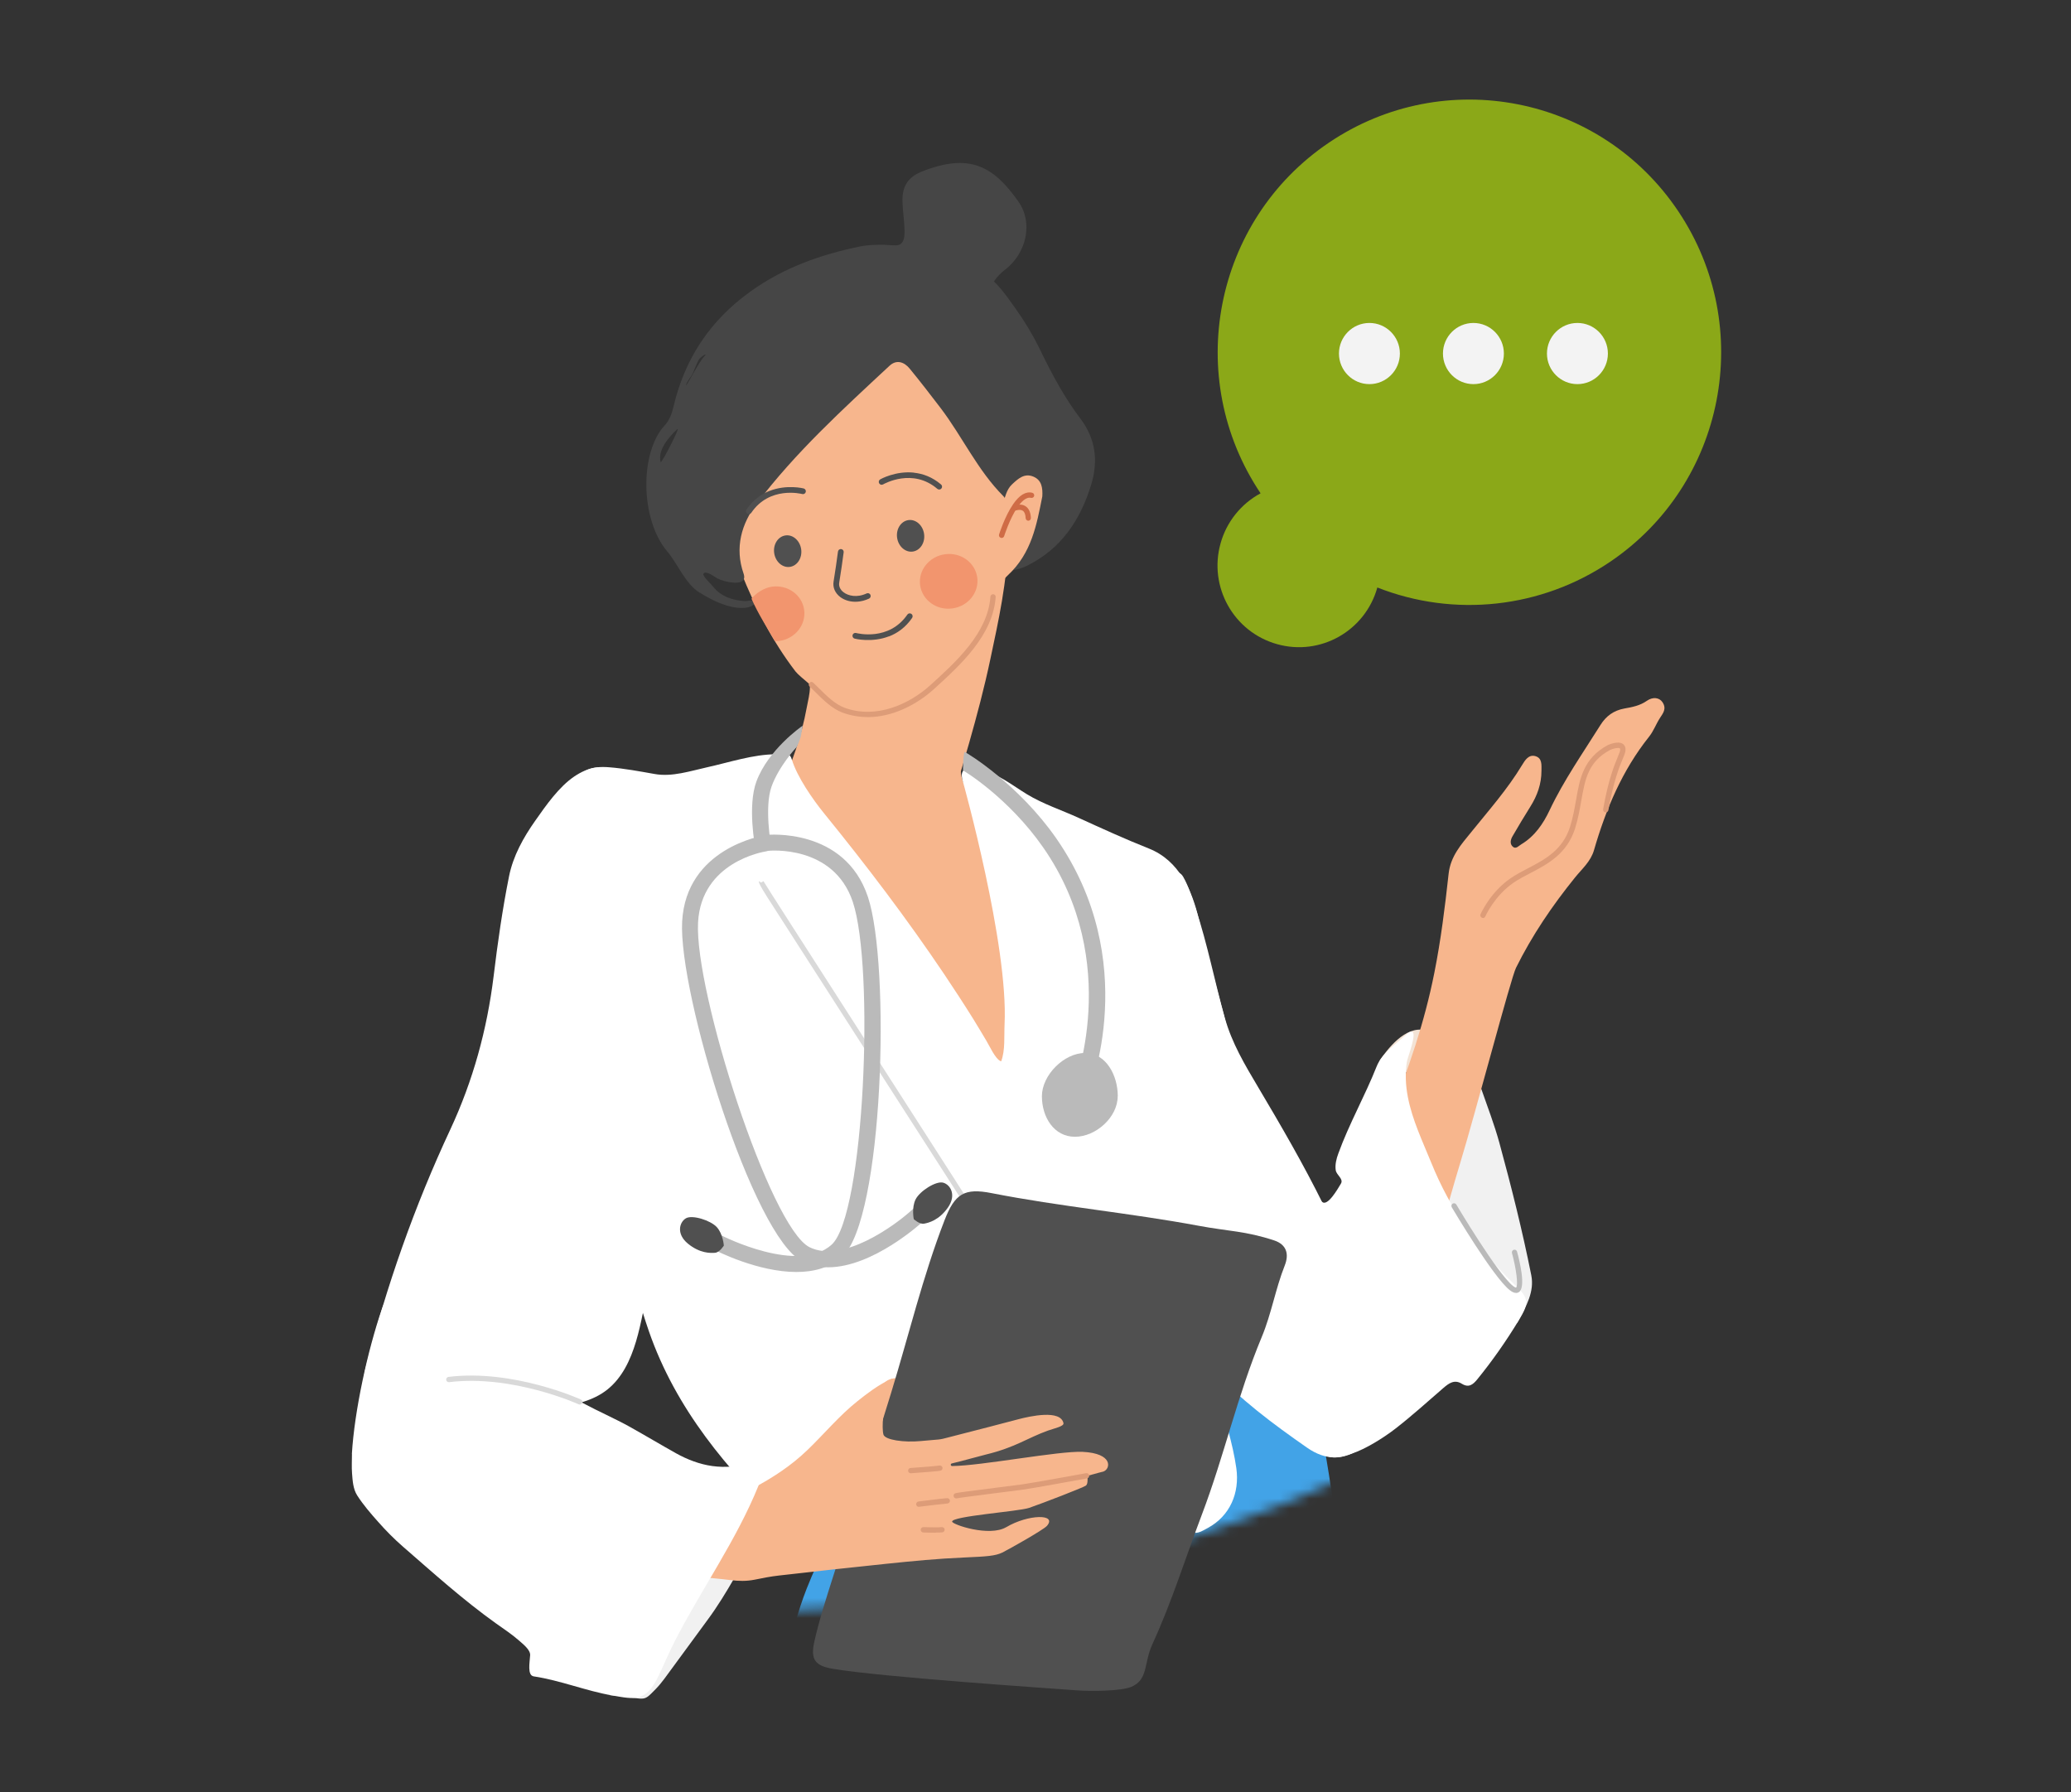 <svg width="208" height="180" viewBox="0 0 208 180" fill="none" xmlns="http://www.w3.org/2000/svg">
<rect x="0" y="0" width="208" height="180" fill="#333333" stroke="none"/>
<mask id="mask0_1835_5301" style="mask-type:luminance" maskUnits="userSpaceOnUse" x="21" y="3" width="169" height="159">
<path d="M24.207 84.386C18.107 103.107 21.569 123.645 33.463 139.327C43.269 152.255 57.856 160.378 73.472 161.616C76.534 161.852 79.643 161.836 82.721 161.551C117.909 158.292 145.05 147.229 163.39 128.671C177.459 114.431 186.166 96.093 189.267 74.162C193.381 45.12 176.541 17.78 149.219 9.144C136.759 5.209 124.991 3.246 113.96 3.246C95.188 3.246 78.559 8.941 64.255 20.297C47.085 33.926 33.612 55.49 24.207 84.386Z" fill="white"/>
</mask>
<g mask="url(#mask0_1835_5301)">
<path d="M77.476 195.416C77.248 182.064 77.445 168.671 81.009 159.563C83.561 153.054 89.056 144.321 88.695 141.722C88.255 138.512 88.24 132.907 90.014 131.775C93.673 129.429 98.061 128.769 102.018 128.378C107.946 127.791 113.881 127.368 119.856 127.62C122.777 127.742 125.666 128.117 128.547 128.573C130.086 128.818 130.942 129.812 130.997 131.441C131.193 137.086 132.63 142.537 133.47 148.076C135.275 160.019 137.741 171.815 139.264 183.807C139.751 187.628 140.763 192.5 137.607 195.441C132.959 199.775 77.657 206.471 77.476 195.424V195.416Z" fill="#42A3E7"/>
<path d="M107.067 157.795C106.878 157.404 106.376 157.176 105.991 157.396C105.803 157.502 105.661 157.681 105.551 157.868C105.112 158.593 104.884 159.636 104.939 160.492C104.963 160.923 105.018 161.363 105.371 161.648C105.708 161.917 106.109 161.828 106.384 161.518C106.682 161.176 106.815 160.72 106.933 160.272C107.122 159.547 107.42 158.504 107.074 157.795H107.067Z" fill="#3292CC"/>
<path d="M90.548 142.317C90.454 142.317 90.367 142.268 90.32 142.17C90.257 142.04 90.305 141.877 90.43 141.811C90.54 141.754 101.916 135.864 130.274 140.353C130.416 140.378 130.51 140.508 130.486 140.655C130.463 140.801 130.337 140.899 130.196 140.875C102.034 136.41 90.776 142.219 90.666 142.276C90.626 142.292 90.587 142.308 90.548 142.308V142.317Z" fill="#3292CC"/>
<path d="M93.555 198.911C93.555 198.911 93.539 198.911 93.523 198.911C93.382 198.895 93.28 198.764 93.296 198.618C94.858 184.125 105.104 139.172 105.182 138.968C105.229 138.83 105.379 138.765 105.512 138.814C105.638 138.862 105.708 139.009 105.669 139.139C105.543 139.636 95.376 184.125 93.806 198.675C93.79 198.813 93.68 198.911 93.547 198.911H93.555Z" fill="#3292CC"/>
</g>
<path d="M81.456 80.433C82.649 81.044 83.534 81.272 84.613 80.938C87.324 80.091 90.132 79.668 92.94 79.26C93.597 79.162 93.744 78.926 93.484 78.413C92.68 76.808 93.646 75.309 93.719 73.761C93.744 73.281 94.141 72.979 94.62 72.881C95.245 72.751 95.651 73.118 95.935 73.582C96.487 74.486 96.641 75.562 96.519 76.539C96.243 78.763 97.469 79.871 99.124 80.93C103.41 83.676 108.036 85.492 113.043 86.331C116.192 86.861 117.605 88.971 117.605 92.01C117.605 93.134 118.189 94.095 118.148 95.244C117.986 99.863 117.337 104.417 116.598 108.963C115.413 116.278 113.985 123.553 112.256 130.763C111.745 132.905 111.177 135.032 110.682 137.174C110.3 138.82 109.018 139.969 108.417 141.484C107.622 143.488 106.242 144.376 104.059 144.718C99.352 145.443 94.661 146.176 89.888 146.087C86.796 146.03 83.696 145.761 80.758 144.751C77.893 143.773 75.629 141.883 73.575 139.651C67.813 133.402 64.201 125.818 60.395 118.372C57.084 111.879 55.55 104.8 54.178 97.688C53.18 92.49 54.178 87.635 56.507 82.983C58.334 79.334 60.622 78.152 64.648 78.788C67.042 79.171 69.452 79.097 71.847 78.934C74.184 78.779 76.57 78.682 78.713 77.492C79.248 77.199 79.906 77.061 80.263 76.547C81.018 75.472 82.113 75.464 83.217 75.529C84.085 75.586 84.702 76.026 85.051 76.898C85.441 77.875 85.132 78.527 84.345 79.081C83.542 79.643 82.592 79.912 81.472 80.441L81.456 80.433Z" fill="#F7B68D"/>
<path d="M101.234 54.372C101.161 58.397 100.293 62.299 99.465 66.201C98.264 71.879 96.503 77.403 94.879 82.967C94.758 83.39 94.612 83.838 94.384 84.213C94.149 84.588 93.743 85.06 93.297 84.783C92.234 84.115 91.26 84.743 90.237 84.8C87.169 84.987 84.134 84.783 81.277 83.48C80.612 83.178 79.962 82.82 79.313 82.486C77.609 81.623 77.414 81.109 78.242 79.398C79.524 76.735 80.49 73.973 81.025 71.056C81.147 70.372 81.342 69.688 81.342 69.003C81.326 65.704 83.233 63.301 85.221 61.06C88.2 57.696 91.471 54.608 95.253 52.132C95.967 51.659 96.681 51.179 97.444 50.804C99.351 49.867 101.226 51.04 101.234 53.134C101.234 53.541 101.234 53.949 101.234 54.364V54.372Z" fill="#F7B68D"/>
<path d="M85.871 27.546C85.359 27.472 84.71 27.383 84.653 26.723C84.588 26.006 85.197 26.055 85.692 26.038C85.806 26.038 85.984 25.989 86.009 25.924C86.512 24.433 88.695 24.605 89.766 24.645C90.351 24.67 90.854 24.523 90.846 23.293C90.846 22.315 90.683 21.338 90.643 20.36C90.562 18.755 91.162 17.786 92.639 17.207C97.363 15.35 99.79 16.67 102.306 20.279C103.799 22.413 103.044 25.444 101.015 27.024C99.709 28.034 98.881 29.427 99.157 31.244C99.222 31.692 87.859 27.847 85.871 27.554V27.546Z" fill="#464646"/>
<path d="M107.589 115.7C107.622 111.146 108.766 107.056 109.951 102.991C110.974 99.455 112.053 95.936 113.766 92.669C114.496 91.284 115.137 89.728 116.931 89.329C117.45 89.215 117.247 88.897 117.183 88.58C117.085 88.14 117.183 87.741 117.686 87.618C118.156 87.504 118.57 87.586 118.838 88.058C119.406 89.06 119.723 90.16 120.088 91.244C121.289 94.844 121.995 98.592 123.018 102.233C123.732 104.767 125.023 106.926 126.329 109.125C128.642 113.019 130.923 116.938 132.928 121.003C133.309 121.769 133.755 122.502 134.161 123.26C134.624 124.107 135.168 124.791 136.288 124.286C136.766 124.066 136.969 124.417 137.115 124.759C138.179 127.252 140.005 129.329 141.149 131.74C143.6 136.905 142.472 140.539 138.3 144.278C137.846 144.685 137.31 144.995 136.823 145.353C134.981 146.697 133.139 146.681 131.28 145.386C127.863 143.007 124.527 140.531 121.695 137.451C119.788 135.382 118.067 133.15 116.785 130.616C116.541 130.135 116.233 129.614 116.42 129.101C116.736 128.237 116.282 127.675 115.778 127.162C114.066 125.394 112.621 123.431 111.266 121.386C111.055 121.068 110.925 120.645 110.341 120.832C109.067 121.248 108.417 120.49 108.084 119.406C107.687 118.111 107.533 116.775 107.589 115.683V115.7Z" fill="white"/>
<path d="M100.552 106.584C100.974 105.468 100.836 104.058 100.893 102.877C101.291 94.893 96.738 78.584 96.673 78.356C96.332 77.077 97.192 77.012 98.483 77.297C100.228 77.688 101.64 78.845 103.133 79.757C104.765 80.751 106.591 81.337 108.319 82.128C110.657 83.195 112.994 84.262 115.372 85.207C118.456 86.429 119.731 89.46 120.404 92.303C121.118 95.317 123.147 102.722 123.35 103.594C123.448 104.018 117.482 117.297 117.913 120.319C118.253 122.698 118.521 125.085 118.992 127.439C119.836 131.683 121.321 135.765 122.36 139.96C122.977 142.445 123.805 144.881 124.17 147.439C124.519 149.94 123.529 152.237 121.321 153.435C120.859 153.687 120.185 154.111 119.852 153.85C118.83 153.052 117.377 152.71 116.906 151.3C116.776 150.909 116.598 150.779 116.233 150.755C111.436 150.404 106.639 150.461 101.835 150.673C98.256 150.828 94.717 151.341 91.187 151.814C89.141 152.082 87.12 152.808 85.067 153.239C83.647 153.541 82.227 153.818 80.806 154.103C79.97 154.274 79.353 153.671 78.891 153.223C73.039 147.618 67.877 141.492 65.167 133.679C64.298 131.17 63.641 128.588 62.805 126.062C61.961 123.512 60.687 121.182 59.721 118.681C58.812 116.343 58.341 113.859 57.879 111.398C56.905 106.201 56.296 100.93 56.15 95.635C55.996 90.225 55.768 84.441 57.44 79.219C58.049 77.305 59.38 76.914 61.174 77.052C62.708 77.174 64.225 77.46 65.743 77.728C67.496 78.046 69.33 77.427 71.026 77.052C73.242 76.564 75.653 75.749 77.933 75.749C79.045 75.708 79.329 75.594 79.532 76.287C80.059 78.022 81.642 80.295 82.746 81.655C86.991 86.877 91.073 92.246 94.831 97.834C95.829 99.325 96.811 100.824 97.76 102.348C98.199 103.056 98.621 103.773 99.051 104.49C99.368 105.003 99.976 106.388 100.528 106.576L100.552 106.584Z" fill="white"/>
<path d="M35.836 143.382C35.836 142.396 36.209 141.549 36.209 140.563C36.501 139.561 36.452 138.429 36.712 137.419C38.806 129.15 41.622 121.142 45.234 113.411C47.506 108.531 48.919 103.399 49.576 98.038C49.982 94.682 50.461 91.317 51.126 88.001C51.532 85.965 52.571 84.099 53.756 82.421C54.827 80.898 56.126 79.024 57.684 77.973C58.983 77.093 60.622 76.612 61.782 77.655C66.863 82.258 66.855 90.535 68.641 96.792C69.265 98.967 69.136 101.232 69.444 103.447C69.769 105.802 70.109 108.058 69.744 110.437C69.476 112.164 68.219 113.256 67.951 114.999C67.796 115.969 67.707 116.946 67.529 117.899C66.814 121.663 66.011 125.411 65.134 129.142C64.339 132.547 63.941 137.174 61.02 139.529C60.273 140.132 59.413 140.523 58.504 140.8C57.254 141.174 55.898 140.979 54.673 141.386C54.17 141.557 53.715 141.859 53.261 142.136C50.923 143.529 48.245 144.294 45.705 145.207C44.301 145.712 43.035 146.331 41.525 146.339C41.046 146.339 40.551 146.315 40.105 146.494C39.074 146.918 37.337 146.241 36.899 145.239C36.639 144.645 35.852 144.058 35.852 143.374L35.836 143.382Z" fill="white"/>
<path d="M100.593 126.592C100.504 126.592 100.415 126.543 100.366 126.461C99.287 124.685 92.055 113.435 85.668 103.504C83.144 99.57 80.774 95.895 79.046 93.191C78.177 91.838 77.471 90.739 76.984 89.973C76.421 89.088 76.164 88.596 76.213 88.498L76.676 88.759L76.448 88.621L76.684 88.498C76.83 88.775 81.342 95.79 86.106 103.211C92.486 113.142 99.725 124.4 100.813 126.184C100.886 126.307 100.853 126.478 100.723 126.551C100.683 126.575 100.634 126.592 100.585 126.592H100.593Z" fill="#D9D9D9"/>
<path d="M62.529 168.946C64.501 167.422 66.076 165.549 67.48 163.496C69.639 160.335 71.822 157.182 73.567 153.752C73.77 153.353 74.013 152.946 74.338 152.661C74.776 152.278 75.312 152.042 75.88 152.506C76.416 152.946 76.659 153.451 76.261 154.103C74.541 156.962 73.064 159.976 71.067 162.673C69.615 164.636 68.186 166.616 66.733 168.579C66.466 168.938 66.181 169.288 65.873 169.606C64.428 171.08 65.061 170.534 61.231 170.233C61.231 170.07 62.529 169.101 62.529 168.938V168.946Z" fill="#F1F1F1"/>
<path d="M144.688 104.115C144.931 104.816 144.712 102.918 144.355 103.961C143.892 105.321 143.097 106.413 142.156 107.423C141.855 107.741 141.36 107.871 140.914 107.569C140.362 107.203 138.479 107.195 138.568 106.502C139.282 105.46 141.125 102.942 143.17 103.472C143.568 103.578 143.836 104.278 143.803 103.7C144.047 103.7 144.444 104.107 144.688 104.107V104.115Z" fill="#F3E3D5"/>
<path d="M151.31 128.205C149.817 129.313 148.242 128.987 147.528 127.406C146.392 124.881 145.053 122.437 144.282 119.749C144.217 119.512 144.046 119.211 144.128 119.048C144.704 117.932 145.061 116.571 145.775 115.692C147.366 113.736 147.764 112.873 146.83 110.543C146.709 110.242 146.546 109.916 146.571 109.614C146.611 109.125 146.79 108.596 147.374 108.523C148.056 108.441 148.575 108.783 148.802 109.435C149.419 111.203 150.093 112.962 150.588 114.763C151.789 119.162 152.901 123.594 153.794 128.066C154.118 129.696 153.323 131.146 152.398 132.808C152.195 133.182 151.822 131.708 151.44 131.472C151.01 131.203 151.14 130.722 151.253 130.355C151.464 129.671 151.521 129.003 151.31 128.197V128.205Z" fill="#F1F1F1"/>
<path d="M132.587 141.41C131.71 140.791 130.874 140.164 130.233 139.252C128.342 136.547 128.204 133.916 130.046 131.072C131.848 128.294 133.634 125.459 135.005 122.453C136.572 119.015 138.146 115.561 139.566 112.05C141.457 107.39 143.072 102.657 144.054 97.712C144.712 94.421 145.126 91.081 145.491 87.749C145.686 85.973 146.781 84.775 147.772 83.553C149.541 81.362 151.408 79.252 152.868 76.832C153.161 76.352 153.526 75.741 154.208 75.936C154.906 76.14 154.816 76.824 154.816 77.411C154.816 78.731 154.394 79.904 153.696 81.012C153.079 81.989 152.487 82.991 151.903 83.993C151.724 84.303 151.627 84.694 151.886 84.979C152.227 85.346 152.503 84.955 152.787 84.792C154.135 83.985 154.987 82.739 155.636 81.362C157.064 78.348 158.98 75.619 160.741 72.808C161.309 71.904 162.072 71.35 163.135 71.154C163.922 71.016 164.702 70.869 165.4 70.38C166.008 69.957 166.649 70.046 166.966 70.511C167.412 71.171 167.023 71.627 166.731 72.083C166.309 72.727 166.098 73.386 165.619 73.989C162.924 77.37 161.285 81.264 160.092 85.378C159.759 86.527 158.882 87.26 158.193 88.115C155.904 90.942 153.875 93.932 152.26 97.191C151.74 98.234 148.25 111.561 146.595 116.995C145.345 121.093 144.355 125.272 142.74 129.256C141.839 131.48 140.905 133.688 139.932 135.871C139.51 136.824 138.876 137.5 137.862 138.054C136.791 138.632 135.768 139.545 135.062 140.653C134.616 141.353 133.739 140.905 133.26 141.435H132.562L132.587 141.41Z" fill="#F7B68D"/>
<path d="M148.94 92.189C148.94 92.189 148.867 92.189 148.835 92.164C148.697 92.107 148.64 91.944 148.697 91.814C148.738 91.724 149.679 89.59 151.732 88.189C152.26 87.83 152.828 87.529 153.437 87.211C155.157 86.315 156.943 85.378 157.69 83.024C157.982 82.103 158.136 81.207 158.29 80.344C158.663 78.185 159.021 76.156 161.488 74.82C161.666 74.747 162.454 74.421 162.924 74.665C163.095 74.755 163.2 74.902 163.241 75.097C163.306 75.415 163.184 75.716 162.973 76.221C162.657 76.987 162.056 78.413 161.537 81.362C161.512 81.508 161.374 81.606 161.228 81.582C161.082 81.557 160.985 81.419 161.009 81.272C161.537 78.266 162.153 76.808 162.478 76.018C162.648 75.61 162.754 75.366 162.721 75.211C162.713 75.171 162.697 75.154 162.673 75.146C162.494 75.056 162.007 75.179 161.715 75.309C159.499 76.507 159.199 78.242 158.81 80.441C158.655 81.321 158.493 82.234 158.193 83.195C157.381 85.761 155.417 86.787 153.68 87.692C153.088 88.001 152.528 88.295 152.025 88.637C150.101 89.948 149.184 92.01 149.176 92.034C149.135 92.132 149.038 92.197 148.932 92.197L148.94 92.189Z" fill="#DD9C78"/>
<path d="M120.778 129.704C120.81 129.207 120.762 128.718 121.005 128.254C122.028 126.274 123.472 124.523 125.315 123.26C127.076 122.054 130.014 120.588 132.189 121.125C132.351 121.166 132.303 120.262 132.773 120.694C133.325 121.207 134.34 119.423 134.673 118.869C134.965 118.388 134.234 118.022 134.153 117.516C134.072 116.962 134.218 116.368 134.413 115.846C135.492 112.865 137.091 110.054 138.26 107.105C138.795 105.753 140.224 104.832 141.255 103.879C141.401 103.741 141.571 103.602 141.766 103.602C142.407 103.602 141.36 106.201 141.295 106.641C141.117 107.822 141.173 109.02 141.401 110.185C141.847 112.49 142.878 114.624 143.754 116.783C145.637 121.427 148.478 125.533 152.138 129.019C153.591 130.404 153.591 130.852 152.52 132.62C151.27 134.681 149.89 136.653 148.372 138.518C147.934 139.056 147.512 139.39 146.822 138.966C146.076 138.502 145.524 138.909 144.972 139.382C143.381 140.759 141.815 142.176 140.159 143.463C138.982 144.376 137.148 145.533 135.736 145.989C134.729 146.315 133.877 146.624 132.855 146.03C132.424 145.777 132.1 145.394 131.775 145.019C129.641 142.518 127.701 139.854 125.696 137.247C124.674 135.92 123.643 134.616 122.555 133.345C121.654 132.286 120.697 131.178 120.786 129.687L120.778 129.704Z" fill="white"/>
<path d="M152.268 129.842C152.081 129.842 151.878 129.753 151.643 129.573C149.979 128.278 145.978 121.525 145.808 121.24C145.735 121.109 145.775 120.946 145.897 120.873C146.027 120.8 146.189 120.84 146.262 120.963C146.303 121.036 150.385 127.912 151.968 129.15C152.179 129.313 152.268 129.305 152.268 129.305C152.495 129.125 152.3 127.464 151.854 125.834C151.813 125.696 151.895 125.549 152.041 125.508C152.179 125.468 152.325 125.549 152.365 125.696C152.657 126.763 153.258 129.288 152.552 129.761C152.463 129.818 152.365 129.85 152.26 129.85L152.268 129.842Z" fill="#BABABA"/>
<path d="M72.569 49.737V46.299C73.17 45.232 73.161 44.018 73.259 42.869C73.949 34.853 82.576 30.429 88.192 31.285C90.733 31.668 93.24 32.059 95.237 33.761C99.579 37.468 101.657 42.307 101.933 47.977C102.225 53.851 100.407 59.211 97.834 64.335C96.122 67.749 89.499 74.861 82.543 69.851C82.308 69.68 81.862 69.183 81.334 68.735C80.726 68.222 80.093 67.692 79.89 67.423C77.568 64.393 75.872 61.053 74.436 57.492C73.551 55.301 73.072 53.175 73.007 50.877C72.991 50.47 73.194 49.932 72.569 49.745V49.737Z" fill="#F7B68D"/>
<path d="M91.195 140.743C91.26 141.386 90.984 141.956 90.635 142.445C89.71 143.74 88.663 144.93 87.47 145.989C86.82 146.567 86.017 146.901 85.254 146.339C84.475 145.769 84.775 144.946 85.124 144.229C86.025 142.364 87.575 140.417 88.866 138.853C89.271 138.364 90.367 138.266 90.943 138.527C91.609 138.828 91.252 140.074 91.203 140.734L91.195 140.743Z" fill="#F7B68D"/>
<path d="M113.619 169.402C112.556 169.85 109.464 169.85 108.133 169.752C104.822 169.508 88.484 168.408 83.671 167.594C81.862 167.292 81.383 166.673 81.788 164.856C82.284 162.657 82.974 160.522 83.655 158.38C85.627 152.213 87.608 146.046 89.507 139.854C91.276 134.087 92.672 128.205 94.855 122.567C95.894 119.879 96.844 119.276 99.603 119.822C106.486 121.174 113.481 121.81 120.38 123.097C123.383 123.659 125.063 123.61 127.977 124.571C129.202 124.979 129.494 125.924 129.032 127.089C128.098 129.443 127.701 131.92 126.727 134.258C124.251 140.205 122.993 146.087 120.705 152.115C119.073 156.416 117.677 160.913 115.754 165.084C114.845 167.048 115.356 168.669 113.611 169.41L113.619 169.402Z" fill="#505050"/>
<path d="M101.056 153.37C103.247 152.066 106.218 152.001 105.146 153.239C104.789 153.647 101.145 155.691 100.658 155.92C99.952 156.254 99.141 156.311 96.909 156.408C94.06 156.531 91.788 156.759 88.939 157.052C85.36 157.418 81.789 157.818 78.218 158.225C77.398 158.315 76.594 158.478 75.791 158.64C74.971 158.803 74.192 158.787 73.356 158.681C71.222 158.412 69.063 158.306 66.92 158.119C66.612 158.095 66.206 158.241 66.044 157.858C65.873 157.459 66.344 157.476 66.514 157.288C66.644 157.142 66.734 156.946 66.782 156.75C67.277 154.885 68.324 153.361 69.517 151.879C70.507 150.657 71.879 150.323 73.251 150.078C74.054 149.932 74.866 149.867 75.588 149.476C77.568 148.425 79.419 147.227 81.074 145.639C82.771 144.009 84.28 142.176 86.123 140.71C87.113 139.92 88.176 139.113 89.337 138.559C89.483 138.486 89.856 138.331 89.742 138.649C89.507 139.292 89.523 139.887 89.19 140.392C88.695 141.142 88.541 143.398 88.728 144.066C88.882 144.604 90.781 144.881 92.469 144.718C95.156 144.457 93.768 144.718 96.381 144.058C98.175 143.602 100.439 143.015 102.249 142.535C103.45 142.217 106.526 141.533 106.81 142.926C106.875 143.243 105.844 143.455 105.252 143.667C103.182 144.408 101.989 145.353 99.027 146.07C98.353 146.233 96.673 146.714 95.594 146.966C95.44 146.999 95.464 147.227 95.626 147.227C98.573 147.203 106.34 145.696 108.726 145.801C111.826 145.948 111.55 147.512 110.82 147.781C110.82 147.781 110.089 147.96 109.302 148.188C109.123 148.237 109.367 148.962 109.05 149.199C108.815 149.378 104.733 150.958 103.353 151.431C102.265 151.797 95.602 152.254 95.626 152.808C95.635 153.101 99.368 154.372 101.064 153.361L101.056 153.37Z" fill="#F7B68D"/>
<path d="M91.471 147.952C91.333 147.952 91.219 147.846 91.203 147.708C91.195 147.561 91.3 147.431 91.446 147.423C92.721 147.333 94.157 147.219 94.328 147.178C94.466 147.146 94.612 147.227 94.652 147.358C94.693 147.496 94.62 147.635 94.49 147.683C94.295 147.749 92.526 147.879 91.487 147.952H91.471Z" fill="#DD9C78"/>
<path d="M92.275 151.325C92.145 151.325 92.031 151.227 92.015 151.089C91.999 150.942 92.104 150.812 92.242 150.787C92.689 150.73 94.912 150.453 95.139 150.453C95.286 150.453 95.407 150.575 95.407 150.722C95.407 150.869 95.286 150.991 95.139 150.991C94.985 150.991 93.322 151.194 92.307 151.317C92.299 151.317 92.283 151.317 92.275 151.317V151.325Z" fill="#DD9C78"/>
<path d="M93.971 153.924C93.476 153.924 92.891 153.907 92.729 153.899C92.583 153.899 92.469 153.769 92.469 153.622C92.469 153.475 92.599 153.353 92.745 153.361C93.346 153.378 94.368 153.402 94.563 153.361C94.709 153.337 94.847 153.435 94.872 153.573C94.896 153.72 94.799 153.858 94.661 153.883C94.547 153.907 94.279 153.907 93.979 153.907L93.971 153.924Z" fill="#DD9C78"/>
<path d="M35.341 146.005C35.6 141.679 36.915 135.651 38.352 131.463C39.504 128.115 41.963 129.207 45.486 130.69C46.622 131.162 47.766 131.578 48.943 131.871C51.118 132.417 52.555 134.152 54.446 135.146C54.811 135.341 54.9 135.773 54.957 136.205C55.103 137.215 55.436 138.193 56.036 139.023C56.686 139.92 57.627 140.408 58.593 140.93C60.127 141.753 61.734 142.445 63.26 143.292C64.818 144.164 66.344 145.076 67.902 145.948C69.03 146.575 70.256 147.048 71.538 147.227C72.195 147.317 72.853 147.333 73.518 147.276C74.127 147.219 74.744 146.991 75.361 147.097C76.594 147.309 76.537 148.311 76.164 149.231C73.94 154.706 70.491 159.528 67.805 164.75C67.204 165.907 66.709 167.121 66.141 168.302C64.859 170.974 63.73 170.649 61.531 170.274C58.869 169.818 56.312 168.759 53.61 168.351C52.936 168.253 53.204 166.95 53.245 166.225C53.277 165.663 52.482 165.076 52.125 164.75C51.402 164.115 50.607 163.594 49.828 163.04C46.508 160.669 43.522 157.972 40.446 155.3C39.569 154.535 38.758 153.712 37.986 152.84C37.24 152.001 36.477 151.121 35.868 150.168C35.462 149.524 35.414 148.702 35.357 147.96C35.308 147.309 35.349 146.649 35.349 145.997L35.341 146.005Z" fill="white"/>
<path d="M58.228 141.052C58.228 141.052 58.155 141.052 58.114 141.028C58.049 140.995 51.459 138.021 45.104 138.804C44.958 138.82 44.828 138.714 44.812 138.567C44.796 138.421 44.901 138.29 45.048 138.274C51.557 137.476 58.277 140.514 58.342 140.547C58.471 140.604 58.536 140.767 58.471 140.897C58.431 140.995 58.334 141.052 58.228 141.052Z" fill="#D9D9D9"/>
<path d="M70.288 59.537C68.787 58.584 68.137 56.71 66.993 55.35C64.298 52.14 64.234 45.46 66.749 42.731C67.236 42.201 67.472 41.566 67.634 40.873C68.762 36.059 71.27 32.23 75.328 29.305C78.696 26.877 82.421 25.566 86.382 24.751C88.314 24.36 91.438 24.71 93.272 25.224C94.644 25.607 94.725 26.389 96.056 26.886C96.47 27.04 96.827 27.293 97.298 26.951C97.736 26.633 98.142 26.975 98.524 27.211C99.993 28.14 100.966 29.533 101.949 30.918C102.922 32.287 103.783 33.721 104.513 35.228C105.666 37.606 106.907 39.928 108.514 42.046C110.016 44.026 110.332 46.25 109.594 48.669C108.506 52.23 106.583 55.097 103.198 56.792C102.2 57.297 101.096 57.419 99.976 57.305C99.7 57.281 99.335 57.281 99.287 56.93C99.23 56.515 99.635 56.507 99.887 56.507C101.153 56.507 101.283 55.879 101.364 54.706C101.462 53.215 101.048 51.822 101.023 50.372C101.023 50.185 100.91 49.965 100.78 49.834C98.183 47.236 96.665 43.863 94.466 40.971C93.451 39.643 92.428 38.315 91.365 37.02C90.805 36.336 90.034 36.083 89.336 36.735C84.645 41.101 79.897 45.427 76.01 50.559C74.46 52.604 73.778 55.016 74.679 57.598C75.19 59.073 72.625 58.413 72.049 58.087C71.676 57.875 71.286 57.533 70.848 57.5C70.702 57.492 70.596 57.639 70.661 57.769C70.88 58.201 71.311 58.519 71.611 58.902C72.422 59.928 73.575 60.287 74.841 60.368C75.036 60.376 75.515 60.23 75.685 60.327C76.326 60.702 74.411 62.136 70.296 59.521L70.288 59.537ZM70.775 35.741C71.156 35.366 70.337 35.822 70.174 36.132C69.947 36.564 69.785 37.028 69.59 37.468C69.412 37.859 69.006 38.25 68.908 38.657C68.803 39.089 70.191 36.319 70.775 35.741ZM68.024 43.097C67.236 43.822 66.019 45.183 66.352 46.397C66.417 46.633 68.405 42.739 68.024 43.097Z" fill="#464646"/>
<path d="M98.824 28.026C98.767 28.026 98.702 28.01 98.654 27.969C96.941 26.56 94.88 25.924 93.451 25.647C91.901 25.338 90.757 25.37 90.741 25.37C90.594 25.387 90.473 25.256 90.465 25.11C90.465 24.963 90.578 24.841 90.724 24.833C90.773 24.833 91.942 24.8 93.549 25.118C95.034 25.411 97.185 26.071 98.987 27.554C99.1 27.643 99.116 27.814 99.027 27.928C98.978 27.994 98.897 28.026 98.824 28.026Z" fill="#464646"/>
<path d="M87.137 72.01C86.293 72.01 85.441 71.871 84.588 71.553C83.558 71.162 82.665 70.275 81.878 69.492C81.683 69.297 81.496 69.109 81.309 68.938C81.204 68.841 81.196 68.67 81.301 68.564C81.399 68.458 81.569 68.45 81.675 68.555C81.861 68.735 82.056 68.922 82.251 69.118C82.998 69.859 83.85 70.706 84.775 71.056C87.989 72.27 91.349 70.698 93.419 68.824C95.999 66.486 99.213 63.578 99.473 59.92C99.481 59.773 99.611 59.668 99.757 59.676C99.903 59.684 100.017 59.814 100.001 59.961C99.725 63.831 96.421 66.82 93.776 69.224C92.128 70.714 89.701 72.018 87.137 72.018V72.01Z" fill="#DD9C78"/>
<path d="M104.684 49.851C104.116 52.694 103.621 55.537 101.234 57.761C100.577 58.372 100.415 58.78 99.668 58.543C98.913 58.299 99.035 57.452 99.043 56.857C99.092 54.657 99.822 52.613 100.683 50.617C100.967 49.949 101.064 49.191 101.632 48.653C102.249 48.075 102.882 47.488 103.783 47.863C104.635 48.214 104.732 49.012 104.684 49.851Z" fill="#F7B68D"/>
<path d="M100.593 54.022C100.593 54.022 100.536 54.022 100.512 54.006C100.374 53.965 100.293 53.81 100.342 53.672C100.366 53.598 100.918 51.847 101.754 50.633C102.387 49.712 103.028 49.33 103.669 49.484C103.815 49.517 103.896 49.664 103.864 49.802C103.831 49.949 103.685 50.03 103.547 49.998C103.044 49.875 102.533 50.438 102.192 50.934C101.405 52.083 100.861 53.818 100.853 53.835C100.82 53.949 100.715 54.022 100.601 54.022H100.593Z" fill="#CF6C46"/>
<path d="M103.28 52.295C103.142 52.295 103.02 52.181 103.012 52.042C102.996 51.676 102.906 51.423 102.736 51.301C102.582 51.187 102.346 51.171 102.038 51.26C101.997 51.269 101.973 51.277 101.932 51.277C101.786 51.277 101.665 51.154 101.665 51.008C101.665 50.877 101.762 50.763 101.884 50.747C102.371 50.617 102.76 50.657 103.044 50.869C103.345 51.089 103.515 51.48 103.539 52.018C103.539 52.165 103.434 52.287 103.288 52.295C103.288 52.295 103.288 52.295 103.28 52.295Z" fill="#CF6C46"/>
<path d="M96.04 150.478C95.927 150.478 95.813 150.404 95.781 150.282C95.74 150.144 95.813 149.997 95.959 149.956C96.121 149.907 97.274 149.752 100.058 149.402C100.869 149.296 101.746 149.182 102.614 149.076C103.539 148.954 109.034 147.952 109.083 147.944C109.229 147.919 109.367 148.017 109.391 148.156C109.415 148.302 109.318 148.441 109.18 148.465C108.953 148.506 103.621 149.484 102.679 149.606C101.811 149.72 100.934 149.834 100.123 149.932C98.15 150.184 96.292 150.42 96.113 150.469C96.089 150.469 96.065 150.478 96.04 150.478Z" fill="#DD9C78"/>
<path d="M83.176 127.268C82.291 127.268 81.415 127.097 80.595 126.69C75.604 124.205 68.129 99.741 68.511 92.555C68.908 85.166 76.618 83.928 76.7 83.912C77.13 83.855 77.544 84.148 77.609 84.588C77.674 85.028 77.373 85.435 76.935 85.5C76.667 85.541 70.434 86.568 70.109 92.637C69.736 99.578 77.341 123.268 81.301 125.248C84.645 126.91 89.945 123.04 91.698 121.411C92.023 121.109 92.534 121.126 92.834 121.451C93.135 121.777 93.118 122.29 92.785 122.592C92.542 122.82 87.681 127.268 83.168 127.268H83.176Z" fill="#BABABA"/>
<path d="M91.771 122.413C91.771 122.413 91.544 121.28 91.958 120.449C92.372 119.618 94.011 118.567 94.734 118.771C95.456 118.975 96.089 120.017 95.196 121.28C94.312 122.535 93.273 122.804 92.81 122.885C92.348 122.975 91.763 122.421 91.763 122.421L91.771 122.413Z" fill="#505050"/>
<path d="M79.995 127.74C76.115 127.74 72.009 125.647 71.757 125.516C71.368 125.313 71.205 124.824 71.408 124.433C71.611 124.042 72.098 123.887 72.488 124.083C72.561 124.123 80.19 128.001 83.525 124.995C86.82 122.03 87.851 97.158 85.652 90.576C83.72 84.784 77.227 85.435 77.162 85.443C76.724 85.492 76.326 85.174 76.278 84.735C76.229 84.295 76.546 83.895 76.984 83.847C77.057 83.838 84.832 83.056 87.169 90.071C89.45 96.897 88.744 122.47 84.589 126.201C83.323 127.341 81.675 127.74 79.979 127.74H79.995Z" fill="#BABABA"/>
<path d="M72.698 125.076C72.698 125.076 72.617 123.92 71.992 123.235C71.367 122.551 69.509 121.964 68.876 122.355C68.235 122.747 67.902 123.92 69.095 124.897C70.288 125.875 71.359 125.85 71.822 125.81C72.284 125.769 72.707 125.076 72.707 125.076H72.698Z" fill="#505050"/>
<path d="M75.872 85.215C75.839 85.044 75.052 80.938 75.977 78.462C77.17 75.276 80.474 72.971 80.612 72.881C80.612 72.881 80.539 73.419 80.441 73.9C80.352 74.34 80.019 75.016 80.019 75.016C79.987 75.032 78.209 76.963 77.487 78.999C76.748 81.077 77.438 84.881 77.446 84.922L75.872 85.215Z" fill="#BABABA"/>
<path d="M108.514 110.47C108.409 110.47 108.311 110.453 108.206 110.404C107.8 110.233 107.605 109.761 107.776 109.353C107.824 109.231 112.832 96.702 104.781 85.117C101.283 80.091 96.811 77.411 96.722 77.37C96.722 77.37 96.706 77.036 96.746 76.392C96.787 75.716 96.868 75.504 96.868 75.504C97.233 75.667 102.338 78.804 106.088 84.197C114.658 96.523 109.48 109.427 109.253 109.973C109.123 110.282 108.831 110.47 108.514 110.47Z" fill="#BABABA"/>
<path d="M112.256 110.087C112.256 112.197 110.065 114.16 107.963 114.16C105.86 114.16 104.643 112.197 104.643 110.087C104.643 107.977 106.859 105.745 108.969 105.745C111.079 105.745 112.264 107.977 112.264 110.087H112.256Z" fill="#BABABA"/>
<path d="M77.276 49.305C79.005 48.621 80.693 49.044 80.717 49.053C80.871 49.093 80.961 49.248 80.928 49.403C80.888 49.558 80.733 49.655 80.579 49.615C80.449 49.582 77.276 48.8 75.45 51.505C75.361 51.635 75.182 51.676 75.044 51.578C74.914 51.488 74.882 51.309 74.971 51.171C75.636 50.193 76.464 49.623 77.284 49.297L77.276 49.305Z" fill="#505050"/>
<path d="M91.787 47.464C89.937 47.268 88.419 48.132 88.403 48.14C88.265 48.221 88.216 48.401 88.297 48.539C88.379 48.678 88.557 48.727 88.695 48.645C88.817 48.58 91.657 46.975 94.141 49.093C94.263 49.199 94.449 49.183 94.547 49.061C94.652 48.938 94.636 48.751 94.514 48.653C93.613 47.888 92.664 47.562 91.787 47.472V47.464Z" fill="#505050"/>
<path d="M80.466 55.163C80.587 56.034 80.076 56.825 79.329 56.93C78.583 57.036 77.877 56.409 77.755 55.537C77.633 54.666 78.144 53.875 78.891 53.77C79.638 53.664 80.344 54.291 80.466 55.163Z" fill="#505050"/>
<path d="M92.81 53.623C92.932 54.494 92.421 55.285 91.674 55.391C90.927 55.496 90.221 54.869 90.1 53.998C89.978 53.126 90.489 52.336 91.236 52.23C91.982 52.124 92.689 52.751 92.81 53.623Z" fill="#505050"/>
<path d="M86.098 60.425C85.457 60.466 84.848 60.303 84.385 59.953C83.866 59.553 83.623 58.991 83.72 58.405C83.899 57.305 84.045 56.279 84.158 55.415C84.231 54.983 84.808 55.089 84.726 55.513C84.613 56.385 84.467 57.403 84.288 58.503C84.223 58.869 84.385 59.228 84.734 59.488C85.181 59.822 86.049 60.059 87.04 59.594C87.186 59.529 87.356 59.594 87.421 59.733C87.486 59.879 87.421 60.05 87.283 60.116C86.893 60.295 86.488 60.401 86.098 60.425Z" fill="#505050"/>
<path d="M98.15 57.989C98.353 59.496 97.233 60.89 95.651 61.101C94.068 61.321 92.623 60.27 92.412 58.772C92.21 57.264 93.329 55.871 94.912 55.66C96.495 55.44 97.939 56.49 98.15 57.989Z" fill="#F2956E"/>
<path d="M80.766 61.248C80.563 59.741 79.111 58.698 77.528 58.918C76.741 59.024 75.921 59.57 75.475 60.124C76.14 61.639 77.008 62.967 77.82 64.384C77.966 64.384 78.12 64.384 78.266 64.368C79.849 64.148 80.969 62.755 80.766 61.256V61.248Z" fill="#F2956E"/>
<path d="M89.279 63.904C87.543 64.572 85.855 64.14 85.83 64.132C85.676 64.091 85.587 63.928 85.627 63.773C85.668 63.618 85.83 63.529 85.984 63.57C86.114 63.602 89.279 64.409 91.13 61.72C91.219 61.59 91.398 61.557 91.536 61.647C91.665 61.737 91.698 61.916 91.609 62.054C90.935 63.032 90.107 63.594 89.287 63.912L89.279 63.904Z" fill="#505050"/>
<path fill-rule="evenodd" clip-rule="evenodd" d="M126.605 49.541C118.814 37.916 121.881 22.144 133.471 14.324C145.053 6.503 160.765 9.582 168.557 21.216C176.348 32.841 173.28 48.613 161.69 56.433C154.8 61.085 146.067 62.046 138.333 58.999C137.115 63.366 132.603 65.916 128.252 64.686C123.902 63.464 121.362 58.934 122.587 54.568C123.188 52.409 124.641 50.6 126.605 49.541Z" fill="#8BA818"/>
<path fill-rule="evenodd" clip-rule="evenodd" d="M158.428 38.576C156.74 38.576 155.368 37.199 155.368 35.505C155.368 33.81 156.74 32.433 158.428 32.433C160.116 32.433 161.488 33.81 161.488 35.505C161.488 37.199 160.116 38.576 158.428 38.576Z" fill="#F3F3F3"/>
<path fill-rule="evenodd" clip-rule="evenodd" d="M147.983 38.576C146.295 38.576 144.923 37.199 144.923 35.505C144.923 33.81 146.295 32.433 147.983 32.433C149.671 32.433 151.042 33.81 151.042 35.505C151.042 37.199 149.671 38.576 147.983 38.576Z" fill="#F3F3F3"/>
<path fill-rule="evenodd" clip-rule="evenodd" d="M137.537 38.576C135.849 38.576 134.478 37.199 134.478 35.505C134.478 33.81 135.849 32.433 137.537 32.433C139.225 32.433 140.597 33.81 140.597 35.505C140.597 37.199 139.225 38.576 137.537 38.576Z" fill="#F3F3F3"/>
</svg>
